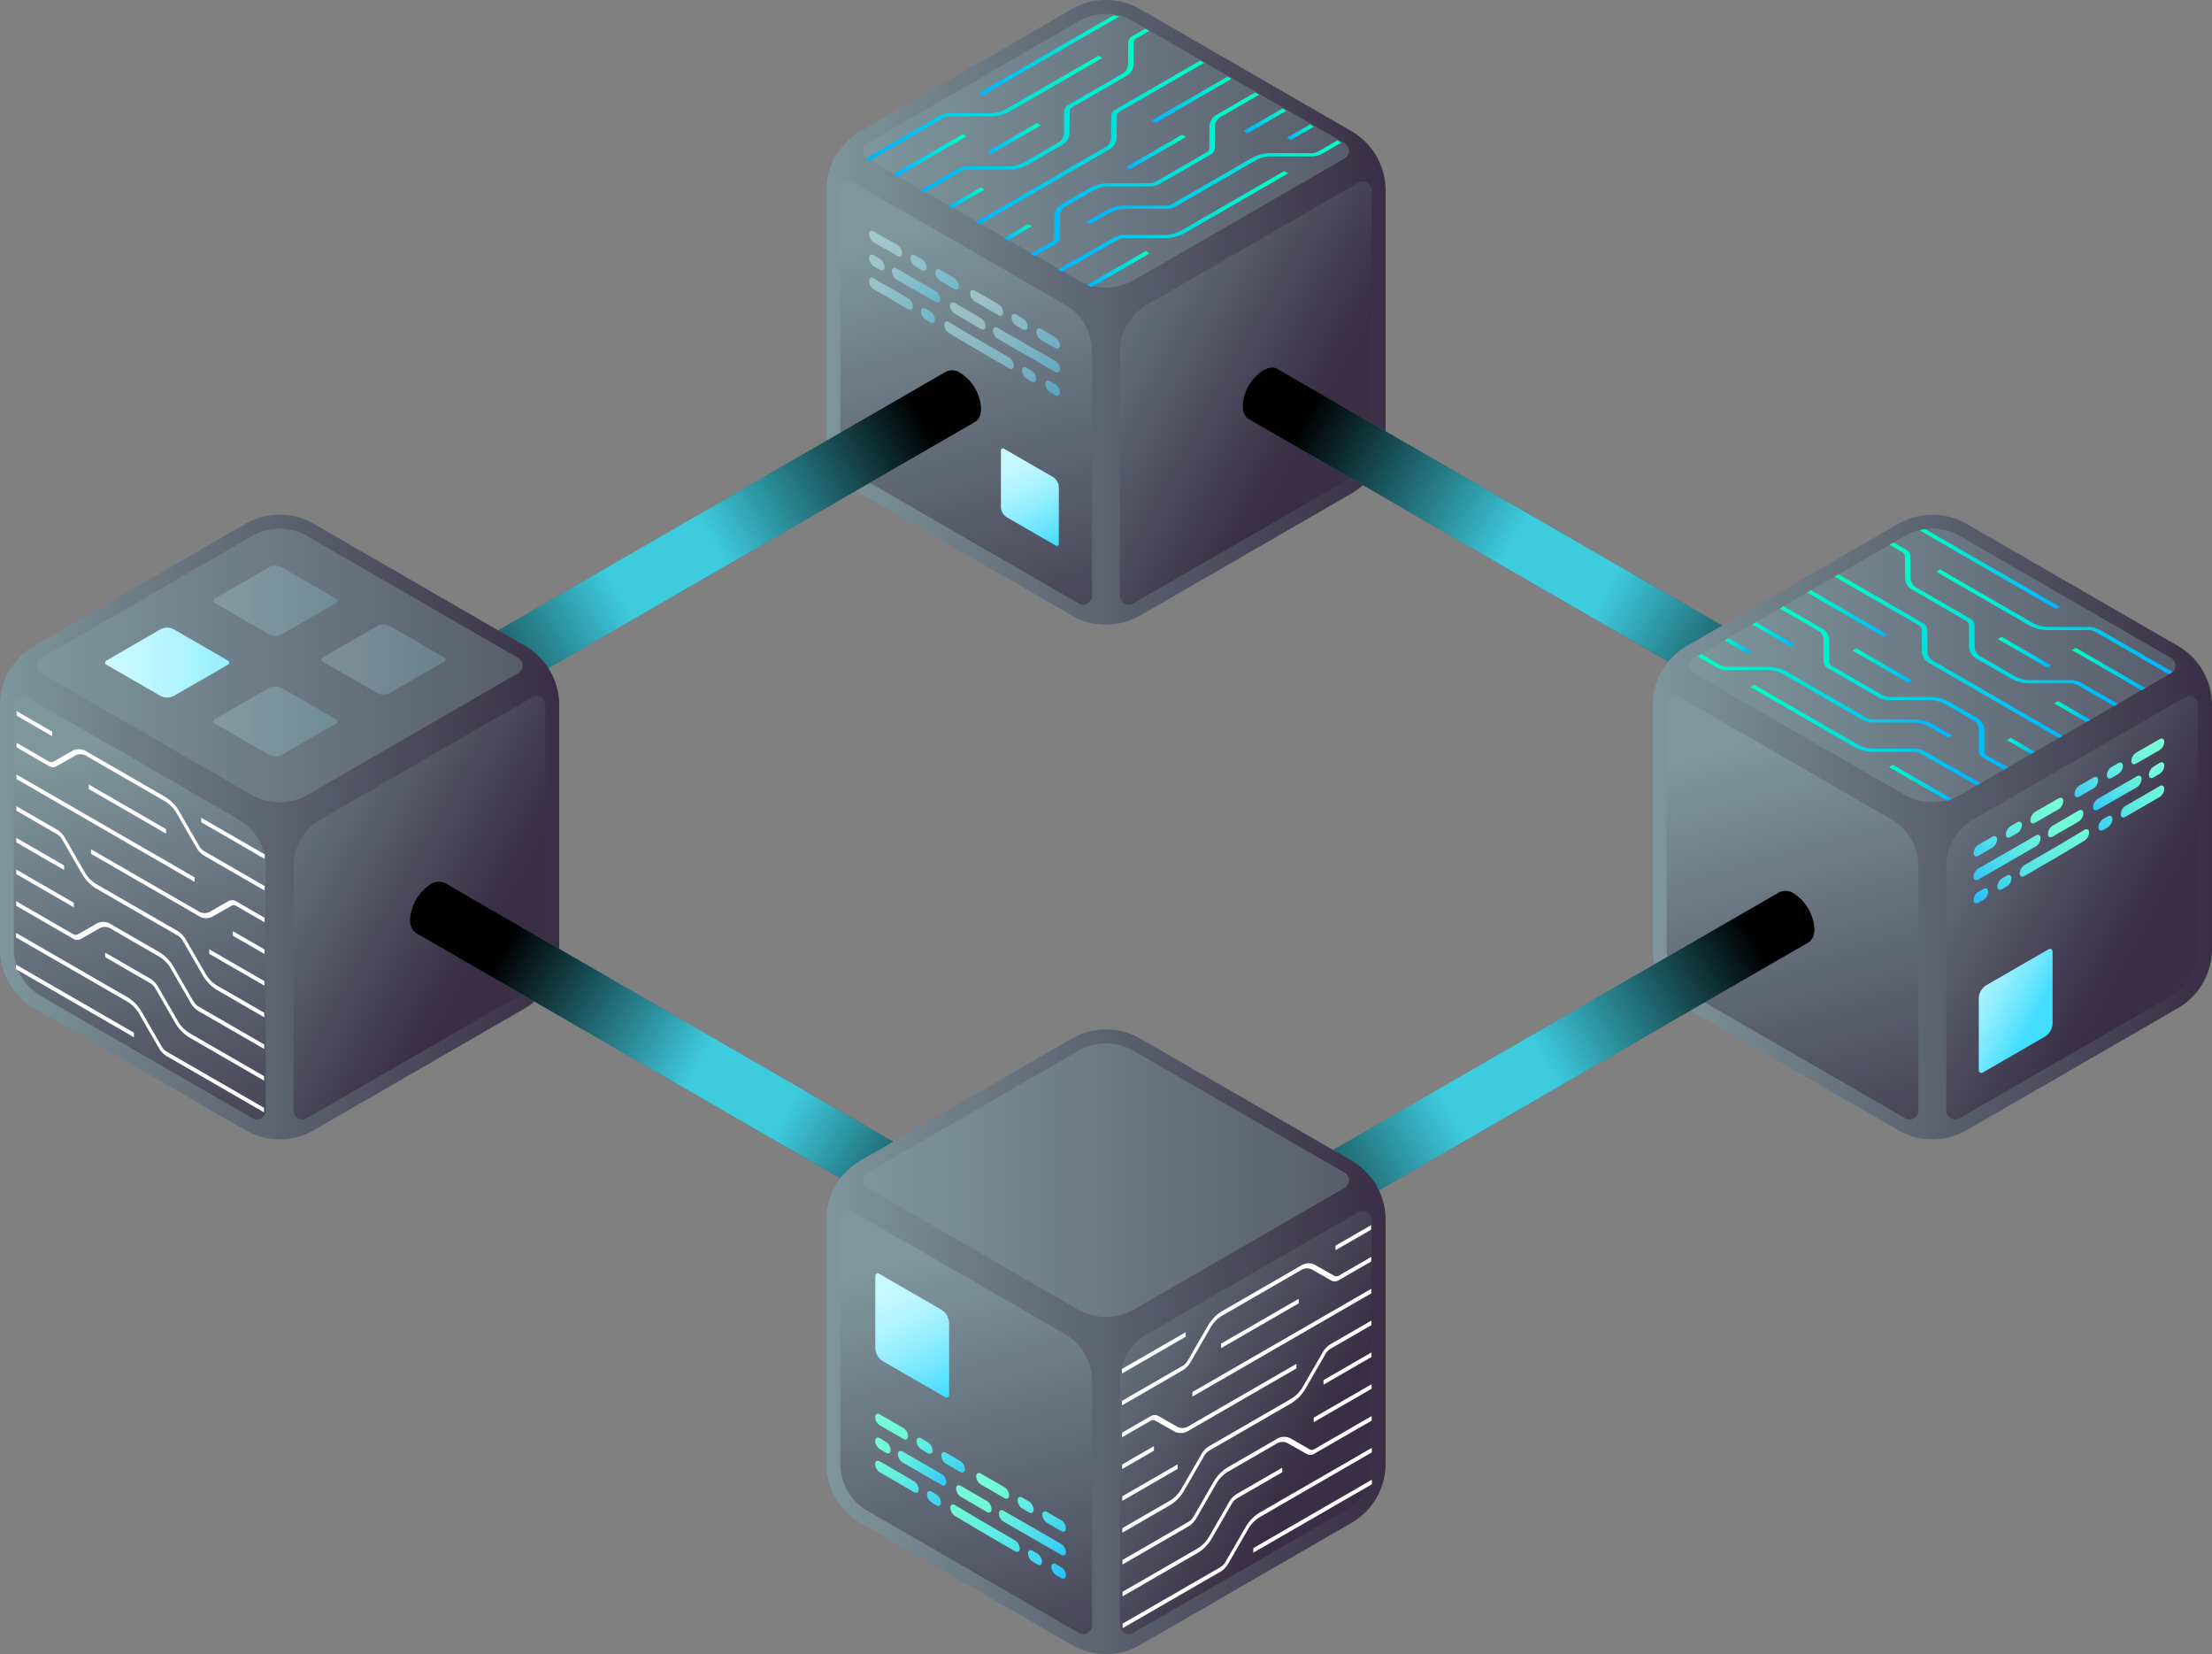 <svg xmlns="http://www.w3.org/2000/svg" xmlns:xlink="http://www.w3.org/1999/xlink" viewBox="0 0 627.086 468.828"><rect x="0" y="0" width="627.086" height="468.828" fill="#808080" stroke="none"/><defs><linearGradient id="linear-gradient" x1="234.278" x2="392.807" y1="88.525" y2="88.525" gradientUnits="userSpaceOnUse"><stop offset="0" stop-color="#7e969c"></stop><stop offset="1" stop-color="#392e45"></stop></linearGradient><linearGradient xlink:href="#linear-gradient" id="linear-gradient-2" x1="244.674" x2="494.279" y1="42.721" y2="42.721"></linearGradient><linearGradient xlink:href="#linear-gradient" id="linear-gradient-3" x1="260.847" x2="301.156" y1="65.119" y2="207.949"></linearGradient><linearGradient xlink:href="#linear-gradient" id="linear-gradient-4" x1="285.892" x2="370.888" y1="74.645" y2="121.085"></linearGradient><linearGradient xlink:href="#linear-gradient" id="linear-gradient-5" x1="47.512" x2="382.768" y1="175.995" y2="175.995"></linearGradient><linearGradient id="linear-gradient-6" x1="12226.875" x2="12243.309" y1="4593.435" y2="4593.435" gradientTransform="rotate(-120.001 4886.501 5933.556)" gradientUnits="userSpaceOnUse"><stop offset="0" stop-color="#fff"></stop><stop offset=".633" stop-color="#f9f9f9"></stop><stop offset="1" stop-color="#f2f2f2"></stop></linearGradient><linearGradient id="linear-gradient-7" x1="113.705" x2="262.165" y1="203.409" y2="119.642" gradientUnits="userSpaceOnUse"><stop offset="0"></stop><stop offset=".419" stop-color="#3ecbde"></stop><stop offset=".594" stop-color="#3ecbde"></stop><stop offset="1"></stop></linearGradient><linearGradient xlink:href="#linear-gradient" id="linear-gradient-8" x1="0" x2="158.53" y1="234.414" y2="234.414"></linearGradient><linearGradient xlink:href="#linear-gradient" id="linear-gradient-9" x1="10.396" x2="260" y1="188.611" y2="188.611"></linearGradient><linearGradient xlink:href="#linear-gradient" id="linear-gradient-10" x1="26.569" x2="66.878" y1="211.008" y2="353.838"></linearGradient><linearGradient xlink:href="#linear-gradient" id="linear-gradient-11" x1="51.614" x2="136.61" y1="220.533" y2="266.974"></linearGradient><linearGradient id="linear-gradient-12" x1="9398.368" x2="9733.623" y1="320.898" y2="320.898" gradientTransform="matrix(-1 0 0 1 9745.2 0)" gradientUnits="userSpaceOnUse"><stop offset="0" stop-color="#392e45"></stop><stop offset="1" stop-color="#7e969c"></stop></linearGradient><linearGradient xlink:href="#linear-gradient-12" id="linear-gradient-13" x1="7425.75" x2="7442.184" y1="12619.176" y2="12619.176" gradientTransform="scale(1 -1)rotate(60 15150.304 -24.08)"></linearGradient><linearGradient xlink:href="#linear-gradient-12" id="linear-gradient-14" x1="9162.333" x2="9497.588" y1="175.205" y2="175.205"></linearGradient><linearGradient xlink:href="#linear-gradient-12" id="linear-gradient-15" x1="7669.948" x2="7686.383" y1="12487.611" y2="12487.611" gradientTransform="scale(1 -1)rotate(60 15150.304 -24.08)"></linearGradient><linearGradient xlink:href="#linear-gradient-7" id="linear-gradient-16" x1="7678.567" x2="7825.907" y1="202.619" y2="119.483" gradientTransform="matrix(-1 0 0 1 8195.241 0)"></linearGradient><linearGradient xlink:href="#linear-gradient-7" id="linear-gradient-17" x1="7914.602" x2="8053.168" y1="348.311" y2="270.125" gradientTransform="matrix(-1 0 0 1 8195.241 0)"></linearGradient><linearGradient xlink:href="#linear-gradient" id="linear-gradient-18" x1="468.555" x2="627.086" y1="234.414" y2="234.414"></linearGradient><linearGradient xlink:href="#linear-gradient" id="linear-gradient-19" x1="478.952" x2="728.555" y1="188.611" y2="188.611"></linearGradient><linearGradient xlink:href="#linear-gradient" id="linear-gradient-20" x1="495.125" x2="535.433" y1="211.009" y2="353.838"></linearGradient><linearGradient xlink:href="#linear-gradient" id="linear-gradient-21" x1="520.169" x2="605.166" y1="220.533" y2="266.974"></linearGradient><linearGradient xlink:href="#linear-gradient" id="linear-gradient-22" x1="283.762" x2="619.018" y1="323.525" y2="323.525"></linearGradient><linearGradient xlink:href="#linear-gradient-6" id="linear-gradient-23" x1="11980.977" x2="11997.411" y1="4724.267" y2="4724.267"></linearGradient><linearGradient xlink:href="#linear-gradient-7" id="linear-gradient-24" x1="349.955" x2="498.027" y1="350.94" y2="267.39"></linearGradient><linearGradient xlink:href="#linear-gradient" id="linear-gradient-25" x1="234.278" x2="392.807" y1="380.303" y2="380.303"></linearGradient><linearGradient xlink:href="#linear-gradient" id="linear-gradient-26" x1="244.674" x2="494.279" y1="334.5" y2="334.5"></linearGradient><linearGradient xlink:href="#linear-gradient" id="linear-gradient-27" x1="260.847" x2="301.156" y1="356.898" y2="499.728"></linearGradient><linearGradient xlink:href="#linear-gradient" id="linear-gradient-28" x1="285.892" x2="370.888" y1="366.423" y2="412.864"></linearGradient><linearGradient id="linear-gradient-29" x1="250.559" x2="267.646" y1="363.065" y2="395.925" gradientUnits="userSpaceOnUse"><stop offset="0" stop-color="#c9f9ff"></stop><stop offset=".138" stop-color="#c3f8ff"></stop><stop offset=".33" stop-color="#b0f4ff"></stop><stop offset=".555" stop-color="#93eeff"></stop><stop offset=".802" stop-color="#69e5ff"></stop><stop offset="1" stop-color="#43ddff"></stop></linearGradient><linearGradient xlink:href="#linear-gradient-29" id="linear-gradient-30" x1="285.644" x2="299.058" y1="128.76" y2="154.556"></linearGradient><linearGradient xlink:href="#linear-gradient-29" id="linear-gradient-31" x1="551.704" x2="576.62" y1="275.751" y2="289.365"></linearGradient><linearGradient xlink:href="#linear-gradient-29" id="linear-gradient-32" x1="29.791" x2="93.559" y1="187.803" y2="187.803"></linearGradient><linearGradient xlink:href="#linear-gradient-29" id="linear-gradient-33" x1="60.459" x2="124.228" y1="170.279" y2="170.279"></linearGradient><linearGradient xlink:href="#linear-gradient-29" id="linear-gradient-34" x1="60.459" x2="124.228" y1="204.453" y2="204.453"></linearGradient><linearGradient xlink:href="#linear-gradient-29" id="linear-gradient-35" x1="91.128" x2="154.897" y1="186.928" y2="186.928"></linearGradient><linearGradient xlink:href="#linear-gradient-29" id="linear-gradient-36" x1="245.426" x2="271.598" y1="65.914" y2="92.847"></linearGradient><linearGradient xlink:href="#linear-gradient-29" id="linear-gradient-37" x1="246.745" x2="272.913" y1="64.632" y2="91.561"></linearGradient><linearGradient xlink:href="#linear-gradient-29" id="linear-gradient-38" x1="242.823" x2="268.984" y1="69.964" y2="96.886"></linearGradient><linearGradient xlink:href="#linear-gradient-29" id="linear-gradient-39" x1="243.568" x2="269.731" y1="69.241" y2="96.165"></linearGradient><linearGradient xlink:href="#linear-gradient-29" id="linear-gradient-40" x1="241.947" x2="268.114" y1="72.333" y2="99.261"></linearGradient><linearGradient xlink:href="#linear-gradient-29" id="linear-gradient-41" x1="248.223" x2="267.391" y1="69.047" y2="88.772"></linearGradient><linearGradient xlink:href="#linear-gradient-29" id="linear-gradient-42" x1="244.277" x2="270.441" y1="70.073" y2="96.998"></linearGradient><linearGradient xlink:href="#linear-gradient-29" id="linear-gradient-43" x1="248.844" x2="275.008" y1="62.595" y2="89.521"></linearGradient><linearGradient xlink:href="#linear-gradient-29" id="linear-gradient-44" x1="250.654" x2="276.827" y1="60.826" y2="87.76"></linearGradient><linearGradient xlink:href="#linear-gradient-29" id="linear-gradient-45" x1="274.064" x2="300.229" y1="82.684" y2="109.609"></linearGradient><linearGradient xlink:href="#linear-gradient-29" id="linear-gradient-46" x1="275.383" x2="301.553" y1="81.401" y2="108.331"></linearGradient><linearGradient xlink:href="#linear-gradient-29" id="linear-gradient-47" x1="271.46" x2="297.625" y1="86.732" y2="113.657"></linearGradient><linearGradient xlink:href="#linear-gradient-29" id="linear-gradient-48" x1="263.718" x2="319.252" y1="78.579" y2="135.729"></linearGradient><linearGradient xlink:href="#linear-gradient-29" id="linear-gradient-49" x1="260.861" x2="301.944" y1="80.669" y2="122.947"></linearGradient><linearGradient xlink:href="#linear-gradient-29" id="linear-gradient-50" x1="275.292" x2="301.46" y1="83.009" y2="109.938"></linearGradient><linearGradient xlink:href="#linear-gradient-29" id="linear-gradient-51" x1="274.446" x2="300.61" y1="85.359" y2="112.283"></linearGradient><linearGradient xlink:href="#linear-gradient-29" id="linear-gradient-52" x1="272.911" x2="299.08" y1="86.838" y2="113.768"></linearGradient><linearGradient xlink:href="#linear-gradient-29" id="linear-gradient-53" x1="277.481" x2="303.647" y1="79.363" y2="106.29"></linearGradient><linearGradient xlink:href="#linear-gradient-29" id="linear-gradient-54" x1="279.29" x2="305.465" y1="77.594" y2="104.53"></linearGradient><linearGradient id="linear-gradient-55" x1="8023.176" x2="8049.344" y1="209.813" y2="236.741" gradientTransform="matrix(-1 0 0 1 8637.712 0)" gradientUnits="userSpaceOnUse"><stop offset="0" stop-color="#12c2e9"></stop><stop offset="1" stop-color="#7d1edc"></stop></linearGradient><linearGradient id="linear-gradient-56" x1="8024.495" x2="8050.663" y1="208.531" y2="235.46" gradientTransform="matrix(-1 0 0 1 8637.712 0)" gradientUnits="userSpaceOnUse"><stop offset="0" stop-color="#78ffd6"></stop><stop offset=".187" stop-color="#72fad9"></stop><stop offset=".448" stop-color="#5fece2"></stop><stop offset=".751" stop-color="#42d4f0"></stop><stop offset="1" stop-color="#24bdff"></stop></linearGradient><linearGradient xlink:href="#linear-gradient-55" id="linear-gradient-57" x1="8020.573" x2="8046.733" y1="213.863" y2="240.784"></linearGradient><linearGradient xlink:href="#linear-gradient-56" id="linear-gradient-58" x1="8021.318" x2="8047.481" y1="213.139" y2="240.064"></linearGradient><linearGradient xlink:href="#linear-gradient-56" id="linear-gradient-59" x1="8019.697" x2="8045.863" y1="216.232" y2="243.159"></linearGradient><linearGradient xlink:href="#linear-gradient-56" id="linear-gradient-60" x1="8025.973" x2="8045.141" y1="212.945" y2="232.671"></linearGradient><linearGradient xlink:href="#linear-gradient-56" id="linear-gradient-61" x1="8022.024" x2="8048.192" y1="213.969" y2="240.898"></linearGradient><linearGradient xlink:href="#linear-gradient-56" id="linear-gradient-62" x1="8026.592" x2="8052.76" y1="206.492" y2="233.421"></linearGradient><linearGradient xlink:href="#linear-gradient-56" id="linear-gradient-63" x1="8028.404" x2="8054.576" y1="204.726" y2="231.658"></linearGradient><linearGradient xlink:href="#linear-gradient-55" id="linear-gradient-64" x1="8051.814" x2="8077.981" y1="226.582" y2="253.511"></linearGradient><linearGradient xlink:href="#linear-gradient-56" id="linear-gradient-65" x1="8053.133" x2="8079.303" y1="225.299" y2="252.231"></linearGradient><linearGradient xlink:href="#linear-gradient-55" id="linear-gradient-66" x1="8049.208" x2="8075.382" y1="230.628" y2="257.564"></linearGradient><linearGradient xlink:href="#linear-gradient-56" id="linear-gradient-67" x1="8041.468" x2="8097.001" y1="222.478" y2="279.626"></linearGradient><linearGradient xlink:href="#linear-gradient-56" id="linear-gradient-68" x1="8038.611" x2="8079.693" y1="224.567" y2="266.845"></linearGradient><linearGradient xlink:href="#linear-gradient-56" id="linear-gradient-69" x1="8053.041" x2="8079.209" y1="226.908" y2="253.836"></linearGradient><linearGradient xlink:href="#linear-gradient-56" id="linear-gradient-70" x1="8052.194" x2="8078.359" y1="229.256" y2="256.182"></linearGradient><linearGradient xlink:href="#linear-gradient-56" id="linear-gradient-71" x1="8050.662" x2="8076.829" y1="230.738" y2="257.667"></linearGradient><linearGradient xlink:href="#linear-gradient-56" id="linear-gradient-72" x1="8055.23" x2="8081.4" y1="223.259" y2="250.191"></linearGradient><linearGradient xlink:href="#linear-gradient-56" id="linear-gradient-73" x1="8057.039" x2="8083.214" y1="221.492" y2="248.428"></linearGradient><linearGradient xlink:href="#linear-gradient-55" id="linear-gradient-74" x1="787.014" x2="813.189" y1="401.21" y2="428.146" gradientTransform="translate(-539.885)"></linearGradient><linearGradient xlink:href="#linear-gradient-56" id="linear-gradient-75" x1="788.333" x2="814.502" y1="399.928" y2="426.857" gradientTransform="translate(-539.885)"></linearGradient><linearGradient xlink:href="#linear-gradient-55" id="linear-gradient-76" x1="784.41" x2="810.578" y1="405.259" y2="432.188" gradientTransform="translate(-539.885)"></linearGradient><linearGradient xlink:href="#linear-gradient-56" id="linear-gradient-77" x1="785.156" x2="811.32" y1="404.536" y2="431.461" gradientTransform="translate(-539.885)"></linearGradient><linearGradient xlink:href="#linear-gradient-56" id="linear-gradient-78" x1="783.536" x2="809.702" y1="407.629" y2="434.556" gradientTransform="translate(-539.885)"></linearGradient><linearGradient xlink:href="#linear-gradient-56" id="linear-gradient-79" x1="789.811" x2="808.979" y1="404.342" y2="424.068" gradientTransform="translate(-539.885)"></linearGradient><linearGradient xlink:href="#linear-gradient-56" id="linear-gradient-80" x1="785.865" x2="812.03" y1="405.369" y2="432.294" gradientTransform="translate(-539.885)"></linearGradient><linearGradient xlink:href="#linear-gradient-56" id="linear-gradient-81" x1="790.432" x2="816.597" y1="397.89" y2="424.817" gradientTransform="translate(-539.885)"></linearGradient><linearGradient xlink:href="#linear-gradient-56" id="linear-gradient-82" x1="792.243" x2="818.414" y1="396.123" y2="423.056" gradientTransform="translate(-539.885)"></linearGradient><linearGradient xlink:href="#linear-gradient-55" id="linear-gradient-83" x1="815.653" x2="841.82" y1="417.979" y2="444.908" gradientTransform="translate(-539.885)"></linearGradient><linearGradient xlink:href="#linear-gradient-56" id="linear-gradient-84" x1="816.971" x2="843.141" y1="416.696" y2="443.627" gradientTransform="translate(-539.885)"></linearGradient><linearGradient xlink:href="#linear-gradient-55" id="linear-gradient-85" x1="813.048" x2="839.216" y1="422.027" y2="448.956" gradientTransform="translate(-539.885)"></linearGradient><linearGradient xlink:href="#linear-gradient-56" id="linear-gradient-86" x1="805.306" x2="860.84" y1="413.875" y2="471.025" gradientTransform="translate(-539.885)"></linearGradient><linearGradient xlink:href="#linear-gradient-56" id="linear-gradient-87" x1="802.449" x2="843.531" y1="415.965" y2="458.242" gradientTransform="translate(-539.885)"></linearGradient><linearGradient xlink:href="#linear-gradient-56" id="linear-gradient-88" x1="816.88" x2="843.048" y1="418.305" y2="445.234" gradientTransform="translate(-539.885)"></linearGradient><linearGradient xlink:href="#linear-gradient-56" id="linear-gradient-89" x1="816.034" x2="842.198" y1="420.654" y2="447.579" gradientTransform="translate(-539.885)"></linearGradient><linearGradient xlink:href="#linear-gradient-56" id="linear-gradient-90" x1="814.5" x2="840.668" y1="422.135" y2="449.064" gradientTransform="translate(-539.885)"></linearGradient><linearGradient xlink:href="#linear-gradient-56" id="linear-gradient-91" x1="819.07" x2="845.236" y1="414.659" y2="441.586" gradientTransform="translate(-539.885)"></linearGradient><linearGradient xlink:href="#linear-gradient-56" id="linear-gradient-92" x1="820.879" x2="847.053" y1="412.891" y2="439.826" gradientTransform="translate(-539.885)"></linearGradient><linearGradient id="linear-gradient-93" x1="544.108" x2="583.965" y1="161.285" y2="161.285" gradientUnits="userSpaceOnUse"><stop offset="0" stop-color="#00ffc4"></stop><stop offset="1" stop-color="#00b3ff"></stop></linearGradient><linearGradient xlink:href="#linear-gradient-93" id="linear-gradient-94" x1="512.293" x2="534.954" y1="173.852" y2="173.852"></linearGradient><linearGradient xlink:href="#linear-gradient-93" id="linear-gradient-95" x1="488.952" x2="496.571" y1="183.075" y2="183.075"></linearGradient><linearGradient xlink:href="#linear-gradient-93" id="linear-gradient-96" x1="566.366" x2="581.534" y1="184.878" y2="184.878"></linearGradient><linearGradient xlink:href="#linear-gradient-93" id="linear-gradient-97" x1="548.901" x2="615.936" y1="176.258" y2="176.258"></linearGradient><linearGradient xlink:href="#linear-gradient-93" id="linear-gradient-98" x1="525.196" x2="542.137" y1="188.665" y2="188.665"></linearGradient><linearGradient xlink:href="#linear-gradient-93" id="linear-gradient-99" x1="587.354" x2="608.215" y1="189.633" y2="189.633"></linearGradient><linearGradient xlink:href="#linear-gradient-93" id="linear-gradient-100" x1="535.633" x2="600.438" y1="176.949" y2="176.949"></linearGradient><linearGradient xlink:href="#linear-gradient-93" id="linear-gradient-101" x1="582.332" x2="592.606" y1="201.689" y2="201.689"></linearGradient><linearGradient xlink:href="#linear-gradient-93" id="linear-gradient-102" x1="520.075" x2="584.774" y1="185.989" y2="185.989"></linearGradient><linearGradient xlink:href="#linear-gradient-93" id="linear-gradient-103" x1="481.166" x2="553.401" y1="197.233" y2="197.233"></linearGradient><linearGradient xlink:href="#linear-gradient-93" id="linear-gradient-104" x1="504.51" x2="569.276" y1="195.001" y2="195.001"></linearGradient><linearGradient xlink:href="#linear-gradient-93" id="linear-gradient-105" x1="496.239" x2="561.496" y1="208.352" y2="208.352"></linearGradient><linearGradient xlink:href="#linear-gradient-93" id="linear-gradient-106" x1="535.502" x2="553.383" y1="221.85" y2="221.85"></linearGradient><linearGradient xlink:href="#linear-gradient-93" id="linear-gradient-107" x1="496.731" x2="508.83" y1="179.845" y2="179.845"></linearGradient><linearGradient xlink:href="#linear-gradient-93" id="linear-gradient-108" x1="568.911" x2="576.887" y1="211.429" y2="211.429"></linearGradient><linearGradient xlink:href="#linear-gradient-93" id="linear-gradient-109" x1="7823.586" x2="7863.444" y1="15.682" y2="15.682" gradientTransform="matrix(-1 0 0 1 8140.895 0)"></linearGradient><linearGradient xlink:href="#linear-gradient-93" id="linear-gradient-110" x1="7791.772" x2="7814.432" y1="28.249" y2="28.249" gradientTransform="matrix(-1 0 0 1 8140.895 0)"></linearGradient><linearGradient xlink:href="#linear-gradient-93" id="linear-gradient-111" x1="7768.43" x2="7776.049" y1="37.472" y2="37.472" gradientTransform="matrix(-1 0 0 1 8140.895 0)"></linearGradient><linearGradient xlink:href="#linear-gradient-93" id="linear-gradient-112" x1="7845.844" x2="7861.012" y1="39.275" y2="39.275" gradientTransform="matrix(-1 0 0 1 8140.895 0)"></linearGradient><linearGradient xlink:href="#linear-gradient-93" id="linear-gradient-113" x1="7828.38" x2="7895.416" y1="30.655" y2="30.655" gradientTransform="matrix(-1 0 0 1 8140.895 0)"></linearGradient><linearGradient xlink:href="#linear-gradient-93" id="linear-gradient-114" x1="7804.674" x2="7821.616" y1="43.062" y2="43.062" gradientTransform="matrix(-1 0 0 1 8140.895 0)"></linearGradient><linearGradient xlink:href="#linear-gradient-93" id="linear-gradient-115" x1="7866.833" x2="7887.694" y1="44.03" y2="44.03" gradientTransform="matrix(-1 0 0 1 8140.895 0)"></linearGradient><linearGradient xlink:href="#linear-gradient-93" id="linear-gradient-116" x1="7815.112" x2="7879.916" y1="31.345" y2="31.345" gradientTransform="matrix(-1 0 0 1 8140.895 0)"></linearGradient><linearGradient xlink:href="#linear-gradient-93" id="linear-gradient-117" x1="7861.812" x2="7872.084" y1="56.086" y2="56.086" gradientTransform="matrix(-1 0 0 1 8140.895 0)"></linearGradient><linearGradient xlink:href="#linear-gradient-93" id="linear-gradient-118" x1="7799.553" x2="7864.253" y1="40.386" y2="40.386" gradientTransform="matrix(-1 0 0 1 8140.895 0)"></linearGradient><linearGradient xlink:href="#linear-gradient-93" id="linear-gradient-119" x1="7760.647" x2="7832.88" y1="51.631" y2="51.631" gradientTransform="matrix(-1 0 0 1 8140.895 0)"></linearGradient><linearGradient xlink:href="#linear-gradient-93" id="linear-gradient-120" x1="7783.989" x2="7848.755" y1="49.398" y2="49.398" gradientTransform="matrix(-1 0 0 1 8140.895 0)"></linearGradient><linearGradient xlink:href="#linear-gradient-93" id="linear-gradient-121" x1="7775.717" x2="7840.976" y1="62.749" y2="62.749" gradientTransform="matrix(-1 0 0 1 8140.895 0)"></linearGradient><linearGradient xlink:href="#linear-gradient-93" id="linear-gradient-122" x1="7814.981" x2="7832.861" y1="76.246" y2="76.246" gradientTransform="matrix(-1 0 0 1 8140.895 0)"></linearGradient><linearGradient xlink:href="#linear-gradient-93" id="linear-gradient-123" x1="7776.209" x2="7788.309" y1="34.242" y2="34.242" gradientTransform="matrix(-1 0 0 1 8140.895 0)"></linearGradient><linearGradient xlink:href="#linear-gradient-93" id="linear-gradient-124" x1="7848.391" x2="7856.366" y1="65.826" y2="65.826" gradientTransform="matrix(-1 0 0 1 8140.895 0)"></linearGradient></defs><g style="isolation:isolate"><g id="Layer_1"><path d="M234.278 53.939a19.402 19.402 0 0 1 9.68-16.765l59.904-34.587a19.408 19.408 0 0 1 19.361 0l59.906 34.587a19.402 19.402 0 0 1 9.678 16.765v69.172a19.405 19.405 0 0 1-9.678 16.766l-59.906 34.587a19.408 19.408 0 0 1-19.36 0l-59.906-34.587a19.405 19.405 0 0 1-9.68-16.766Z" style="fill:url(#linear-gradient)"></path><path d="m245.93 40.587 59.904-34.586a15.471 15.471 0 0 1 15.418 0l59.905 34.586a2.51 2.51 0 0 1 0 4.349l-59.905 34.586a16.018 16.018 0 0 1-15.418 0l-59.905-34.586a2.51 2.51 0 0 1 0-4.349Z" style="fill:url(#linear-gradient-2)"></path><path d="M309.6 168.875a2.534 2.534 0 0 1-2.52 2.52 2.434 2.434 0 0 1-1.246-.346l-59.905-34.585a15.463 15.463 0 0 1-7.708-13.353V53.939a2.534 2.534 0 0 1 2.519-2.52 2.443 2.443 0 0 1 1.246.345l59.905 34.587a15.463 15.463 0 0 1 7.709 13.351Z" style="fill:url(#linear-gradient-3)"></path><path d="M388.866 123.111a15.465 15.465 0 0 1-7.71 13.353l-59.904 34.585a2.434 2.434 0 0 1-1.246.347 2.534 2.534 0 0 1-2.52-2.521V99.702a15.462 15.462 0 0 1 7.71-13.351L385.1 51.764a2.44 2.44 0 0 1 1.246-.345 2.535 2.535 0 0 1 2.52 2.52Z" style="fill:url(#linear-gradient-4)"></path><path d="m47.512 232.769 220.7-127.421a4.089 4.089 0 0 1 4.09.4 12.806 12.806 0 0 1 5.812 10.06c-.002 1.867-.66 3.184-1.723 3.795l-220.7 127.422c-.836-1.448-6.959-12.141-8.18-14.256Z" style="fill:url(#linear-gradient-5)"></path><path d="M45.79 236.562c0-3.717 2.604-5.236 5.813-3.394a12.806 12.806 0 0 1 5.811 10.06c0 3.716-2.603 5.239-5.812 3.398a12.81 12.81 0 0 1-5.811-10.064Z" style="fill:url(#linear-gradient-6)"></path><path d="m47.512 232.769 220.7-127.421a4.087 4.087 0 0 1 4.09.401 12.803 12.803 0 0 1 5.812 10.06c-.002 1.866-.66 3.183-1.723 3.795l-220.7 127.42c-.836-1.447-6.959-12.14-8.18-14.255Z" style="fill:url(#linear-gradient-7);mix-blend-mode:screen"></path><path d="M0 199.83a19.404 19.404 0 0 1 9.68-16.768l59.904-34.586a19.41 19.41 0 0 1 19.362 0l59.904 34.586a19.405 19.405 0 0 1 9.68 16.767V269a19.405 19.405 0 0 1-9.68 16.767l-59.904 34.586a19.408 19.408 0 0 1-19.362 0L9.68 285.767A19.405 19.405 0 0 1 0 269Z" style="fill:url(#linear-gradient-8)"></path><path d="m11.65 186.476 59.906-34.586a15.471 15.471 0 0 1 15.418 0l59.905 34.586a2.511 2.511 0 0 1 0 4.35L86.974 225.41a16.015 16.015 0 0 1-15.418 0L11.65 190.825a2.511 2.511 0 0 1 0-4.349Z" style="fill:url(#linear-gradient-9)"></path><path d="M75.322 314.764a2.534 2.534 0 0 1-2.52 2.52 2.436 2.436 0 0 1-1.246-.345L11.65 282.352A15.459 15.459 0 0 1 3.943 269v-69.17a2.534 2.534 0 0 1 2.518-2.522 2.443 2.443 0 0 1 1.247.346l59.905 34.585a15.464 15.464 0 0 1 7.709 13.353Z" style="fill:url(#linear-gradient-10)"></path><path d="M154.587 269a15.46 15.46 0 0 1-7.708 13.352l-59.905 34.587a2.433 2.433 0 0 1-1.245.345 2.534 2.534 0 0 1-2.521-2.52v-69.172a15.464 15.464 0 0 1 7.71-13.353l59.904-34.585a2.44 2.44 0 0 1 1.246-.346 2.534 2.534 0 0 1 2.519 2.521Z" style="fill:url(#linear-gradient-11)"></path><path d="m346.832 377.672-220.7-127.42a4.09 4.09 0 0 0-4.09.4 12.805 12.805 0 0 0-5.811 10.06c0 1.866.66 3.184 1.723 3.795l220.699 127.42c.836-1.446 6.959-12.14 8.18-14.255Z" style="fill:url(#linear-gradient-12)"></path><path d="M348.553 381.465c0-3.717-2.601-5.235-5.81-3.394a12.805 12.805 0 0 0-5.813 10.06c0 3.717 2.604 5.24 5.813 3.398a12.807 12.807 0 0 0 5.81-10.064Z" style="fill:url(#linear-gradient-13)"></path><path d="m582.868 231.98-220.7-127.422a4.09 4.09 0 0 0-4.09.4 12.804 12.804 0 0 0-5.812 10.061c.002 1.867.66 3.184 1.723 3.795l220.699 127.42c.836-1.446 6.959-12.14 8.18-14.254Z" style="fill:url(#linear-gradient-14)"></path><path d="M584.588 235.773c0-3.718-2.601-5.237-5.81-3.395a12.807 12.807 0 0 0-5.813 10.06c0 3.717 2.604 5.24 5.813 3.399a12.808 12.808 0 0 0 5.81-10.064Z" style="fill:url(#linear-gradient-15)"></path><path d="m582.868 231.98-220.7-127.422c-1.05-.6-2.494-.514-4.09.402a12.799 12.799 0 0 0-5.812 10.06c.002 1.866.66 3.183 1.723 3.795l220.699 127.42c.836-1.447 6.959-12.14 8.18-14.255Z" style="fill:url(#linear-gradient-16);mix-blend-mode:screen"></path><path d="m346.832 377.671-220.7-127.42a4.087 4.087 0 0 0-4.09.4 12.801 12.801 0 0 0-5.811 10.06c0 1.866.66 3.184 1.723 3.796l220.699 127.419c.836-1.446 6.959-12.139 8.18-14.255Z" style="fill:url(#linear-gradient-17);mix-blend-mode:screen"></path><path d="M468.555 199.83a19.408 19.408 0 0 1 9.68-16.768l59.906-34.586a19.41 19.41 0 0 1 19.361 0l59.905 34.586a19.408 19.408 0 0 1 9.68 16.767V269a19.408 19.408 0 0 1-9.68 16.767l-59.905 34.586a19.407 19.407 0 0 1-19.36 0l-59.907-34.586a19.408 19.408 0 0 1-9.68-16.767Z" style="fill:url(#linear-gradient-18)"></path><path d="m480.207 186.476 59.905-34.586a15.47 15.47 0 0 1 15.418 0l59.904 34.586a2.51 2.51 0 0 1 0 4.35L555.53 225.41a16.014 16.014 0 0 1-15.418 0l-59.905-34.586a2.51 2.51 0 0 1 0-4.349Z" style="fill:url(#linear-gradient-19)"></path><path d="M543.877 314.764a2.533 2.533 0 0 1-2.52 2.52 2.433 2.433 0 0 1-1.245-.345l-59.905-34.587A15.461 15.461 0 0 1 472.498 269v-69.17a2.535 2.535 0 0 1 2.52-2.522 2.442 2.442 0 0 1 1.246.346l59.904 34.585a15.463 15.463 0 0 1 7.71 13.353Z" style="fill:url(#linear-gradient-20)"></path><path d="M623.143 269a15.457 15.457 0 0 1-7.709 13.352l-59.904 34.587a2.43 2.43 0 0 1-1.244.345 2.535 2.535 0 0 1-2.522-2.52v-69.172a15.463 15.463 0 0 1 7.71-13.353l59.903-34.585a2.447 2.447 0 0 1 1.247-.346 2.535 2.535 0 0 1 2.519 2.521Z" style="fill:url(#linear-gradient-21)"></path><path d="m283.762 380.3 220.7-127.422a4.089 4.089 0 0 1 4.09.402 12.804 12.804 0 0 1 5.812 10.06c-.002 1.866-.66 3.183-1.723 3.795l-220.7 127.42c-.837-1.446-6.959-12.139-8.18-14.255Z" style="fill:url(#linear-gradient-22)"></path><path d="M282.04 384.093c0-3.718 2.603-5.234 5.813-3.395a12.81 12.81 0 0 1 5.811 10.06c0 3.718-2.603 5.241-5.811 3.4a12.81 12.81 0 0 1-5.813-10.065Z" style="fill:url(#linear-gradient-23)"></path><path d="m283.762 380.3 220.7-127.422a4.089 4.089 0 0 1 4.09.402 12.804 12.804 0 0 1 5.812 10.06c-.002 1.866-.66 3.183-1.723 3.795l-220.7 127.42c-.837-1.446-6.959-12.139-8.18-14.255Z" style="fill:url(#linear-gradient-24);mix-blend-mode:screen"></path><path d="M234.278 345.718a19.406 19.406 0 0 1 9.68-16.767l59.904-34.586a19.406 19.406 0 0 1 19.361 0l59.906 34.586a19.406 19.406 0 0 1 9.678 16.767v69.172a19.405 19.405 0 0 1-9.678 16.765l-59.906 34.586a19.406 19.406 0 0 1-19.36 0l-59.906-34.586a19.404 19.404 0 0 1-9.68-16.765Z" style="fill:url(#linear-gradient-25)"></path><path d="m245.93 332.365 59.904-34.586a15.478 15.478 0 0 1 15.418 0l59.905 34.586a2.51 2.51 0 0 1 0 4.349l-59.905 34.587a16.021 16.021 0 0 1-15.418 0l-59.905-34.587a2.51 2.51 0 0 1 0-4.349Z" style="fill:url(#linear-gradient-26)"></path><path d="M309.6 460.653a2.534 2.534 0 0 1-2.52 2.52 2.434 2.434 0 0 1-1.246-.346l-59.905-34.586a15.46 15.46 0 0 1-7.708-13.351v-69.172a2.534 2.534 0 0 1 2.519-2.52 2.44 2.44 0 0 1 1.246.345l59.905 34.586a15.463 15.463 0 0 1 7.709 13.352Z" style="fill:url(#linear-gradient-27)"></path><path d="M388.866 414.89a15.461 15.461 0 0 1-7.71 13.351l-59.904 34.586a2.434 2.434 0 0 1-1.246.347 2.533 2.533 0 0 1-2.52-2.52V391.48a15.463 15.463 0 0 1 7.71-13.352l59.904-34.586a2.437 2.437 0 0 1 1.246-.346 2.535 2.535 0 0 1 2.52 2.52Z" style="fill:url(#linear-gradient-28)"></path><path d="M248.142 381.967a4.53 4.53 0 0 0 2.259 3.912l17.56 10.14a.728.728 0 0 0 .365.101.743.743 0 0 0 .74-.74v-20.276a4.533 4.533 0 0 0-2.26-3.913l-17.561-10.141a.728.728 0 0 0-.366-.1.742.742 0 0 0-.737.739Z" style="fill:url(#linear-gradient-29);mix-blend-mode:overlay"></path><path d="M283.746 143.598a3.558 3.558 0 0 0 1.774 3.073l13.787 7.96a.576.576 0 0 0 .866-.502v-15.918a3.557 3.557 0 0 0-1.774-3.072l-13.787-7.962a.562.562 0 0 0-.287-.078.583.583 0 0 0-.579.58Z" style="fill:url(#linear-gradient-30);mix-blend-mode:overlay"></path><path d="M581.89 289.96a4.529 4.529 0 0 1-2.26 3.912l-17.561 10.14a.734.734 0 0 1-1.104-.639v-20.276a4.534 4.534 0 0 1 2.26-3.914l17.56-10.14a.72.72 0 0 1 .366-.1.743.743 0 0 1 .738.739Z" style="fill:url(#linear-gradient-31);mix-blend-mode:overlay"></path><path d="m30.111 187.258 15.304-8.836a3.955 3.955 0 0 1 3.94 0l15.304 8.836a.64.64 0 0 1 0 1.11l-15.304 8.836a4.089 4.089 0 0 1-3.94 0l-15.304-8.836a.64.64 0 0 1 0-1.11Z" style="fill:url(#linear-gradient-32);mix-blend-mode:overlay"></path><path d="m60.78 169.734 15.304-8.837a3.957 3.957 0 0 1 3.94 0l15.304 8.837a.64.64 0 0 1 0 1.11l-15.305 8.836a4.09 4.09 0 0 1-3.939 0l-15.304-8.837a.64.64 0 0 1 0-1.11Z" style="fill:url(#linear-gradient-33);opacity:.2;mix-blend-mode:overlay"></path><path d="m60.78 203.907 15.304-8.836a3.954 3.954 0 0 1 3.94 0l15.304 8.836a.64.64 0 0 1 0 1.11l-15.305 8.837a4.09 4.09 0 0 1-3.939 0l-15.304-8.836a.64.64 0 0 1 0-1.11Z" style="fill:url(#linear-gradient-34);opacity:.2;mix-blend-mode:overlay"></path><path d="m91.449 186.382 15.304-8.835a3.958 3.958 0 0 1 3.94 0l15.303 8.835a.64.64 0 0 1 0 1.11l-15.304 8.837a4.091 4.091 0 0 1-3.94 0l-15.303-8.836a.64.64 0 0 1 0-1.11Z" style="fill:url(#linear-gradient-35);opacity:.2;mix-blend-mode:overlay"></path><g style="opacity:.5;mix-blend-mode:overlay"><g style="isolation:isolate"><path d="M247.741 68.71a2.946 2.946 0 0 1-1.338-2.32 2.946 2.946 0 0 0 1.338 2.32Z" style="fill:url(#linear-gradient-36)"></path><path d="M254.392 69.448a2.956 2.956 0 0 1 1.34 2.319c-.004.852-.608 1.198-1.35.767l-6.64-3.825a2.946 2.946 0 0 1-1.34-2.318c.005-.852.605-1.197 1.347-.768Z" style="fill:url(#linear-gradient-37)"></path></g><g style="isolation:isolate"><path d="M247.741 75.438a2.946 2.946 0 0 1-1.338-2.317 2.946 2.946 0 0 0 1.338 2.317Z" style="fill:url(#linear-gradient-38)"></path><path d="M249.435 73.379a2.942 2.942 0 0 1 1.34 2.32c-.005.85-.606 1.194-1.35.767l-1.684-1.028a2.946 2.946 0 0 1-1.338-2.317c.004-.851.604-1.195 1.346-.768Z" style="fill:url(#linear-gradient-39)"></path></g><path d="M257.423 84.538a2.952 2.952 0 0 1 1.34 2.321c-.006.851-.607 1.195-1.349.768l-9.673-5.611a2.942 2.942 0 0 1-1.338-2.32c.004-.85.604-1.193 1.346-.765Z" style="fill:url(#linear-gradient-40)"></path><path d="M265.244 82.51a2.948 2.948 0 0 1 1.339 2.318c-.003.852-.605 1.197-1.348.768l-11.045-6.357a2.95 2.95 0 0 1-1.34-2.32c.004-.85.604-1.191 1.348-.764Z" style="fill:url(#linear-gradient-41)"></path><path d="M263.739 88.268a2.954 2.954 0 0 1 1.337 2.319c-.004.85-.604 1.196-1.347.768l-1.29-.761a2.95 2.95 0 0 1-1.34-2.32c.002-.85.604-1.196 1.343-.77Z" style="fill:url(#linear-gradient-42)"></path><g style="isolation:isolate"><path d="M261.352 73.5a2.954 2.954 0 0 1 1.338 2.318c-.003.852-.606 1.196-1.346.767l-1.873-1.088a2.942 2.942 0 0 1-1.34-2.316c.002-.852.604-1.196 1.346-.769Z" style="fill:url(#linear-gradient-43)"></path><path d="M270.5 78.808a2.943 2.943 0 0 1 1.34 2.317c-.005.851-.605 1.194-1.348.768l-3.996-2.321a2.954 2.954 0 0 1-1.339-2.318c.003-.854.607-1.196 1.35-.769Z" style="isolation:isolate;fill:url(#linear-gradient-44)"></path></g><g style="isolation:isolate"><path d="M276.38 85.478a2.946 2.946 0 0 1-1.34-2.317 2.946 2.946 0 0 0 1.34 2.317Z" style="fill:url(#linear-gradient-45)"></path><path d="M283.031 86.217a2.958 2.958 0 0 1 1.34 2.32c-.004.85-.61 1.197-1.35.768l-6.642-3.827a2.946 2.946 0 0 1-1.339-2.317c.004-.854.605-1.197 1.347-.77Z" style="fill:url(#linear-gradient-46)"></path></g><g style="isolation:isolate"><path d="M276.38 92.205a2.94 2.94 0 0 1-1.34-2.317 2.94 2.94 0 0 0 1.34 2.317Z" style="fill:url(#linear-gradient-47)"></path><path d="M278.072 90.148a2.947 2.947 0 0 1 1.342 2.319c-.004.852-.607 1.194-1.352.766l-7.384-4.286a2.946 2.946 0 0 1-1.34-2.314c.006-.855.607-1.199 1.348-.77Z" style="fill:url(#linear-gradient-48)"></path></g><path d="m286.062 101.307-9.675-5.607-7.326-4.387c-.739-.431-1.34-.082-1.347.765a2.957 2.957 0 0 0 1.339 2.318l7.326 4.387 9.675 5.612c.74.426 1.343.085 1.345-.767a2.956 2.956 0 0 0-1.337-2.321Z" style="fill:url(#linear-gradient-49)"></path><path d="M299.138 102.305a2.945 2.945 0 0 1 1.34 2.317c-.004.854-.605 1.196-1.348.768l-16.303-9.383a2.94 2.94 0 0 1-1.338-2.317c.004-.852.607-1.195 1.343-.767Z" style="fill:url(#linear-gradient-50)"></path><path d="M299.138 108.884a2.944 2.944 0 0 1 1.34 2.317c-.004.855-.605 1.194-1.348.766l-1.44-.802a2.946 2.946 0 0 1-1.336-2.318c.003-.849.604-1.194 1.347-.765Z" style="fill:url(#linear-gradient-51)"></path><path d="M292.377 105.037a2.953 2.953 0 0 1 1.337 2.318c-.002.852-.606 1.194-1.345.77l-1.295-.765a2.942 2.942 0 0 1-1.339-2.318c.002-.85.606-1.194 1.347-.769Z" style="fill:url(#linear-gradient-52)"></path><g style="isolation:isolate"><path d="M289.99 90.268a2.946 2.946 0 0 1 1.338 2.321c-.004.85-.603 1.193-1.346.764l-1.875-1.088a2.945 2.945 0 0 1-1.338-2.317c.002-.85.606-1.195 1.346-.768Z" style="fill:url(#linear-gradient-53)"></path><path d="M299.138 95.578a2.942 2.942 0 0 1 1.34 2.316c-.004.853-.605 1.192-1.348.766l-3.996-2.318a2.95 2.95 0 0 1-1.338-2.32c0-.85.603-1.196 1.348-.767Z" style="isolation:isolate;fill:url(#linear-gradient-54)"></path></g></g><g style="mix-blend-mode:overlay"><g style="isolation:isolate"><path d="M612.221 212.608a2.944 2.944 0 0 0 1.338-2.319 2.944 2.944 0 0 1-1.338 2.319Z" style="fill:url(#linear-gradient-55)"></path><path d="M605.57 213.347a2.958 2.958 0 0 0-1.341 2.318c.006.853.61 1.198 1.35.768l6.642-3.825a2.944 2.944 0 0 0 1.338-2.319c-.004-.852-.604-1.196-1.346-.767Z" style="fill:url(#linear-gradient-56)"></path></g><g style="isolation:isolate"><path d="M612.221 219.336a2.944 2.944 0 0 0 1.338-2.317 2.944 2.944 0 0 1-1.338 2.317Z" style="fill:url(#linear-gradient-57)"></path><path d="M610.526 217.278a2.944 2.944 0 0 0-1.34 2.32c.006.85.607 1.193 1.352.766l1.683-1.028a2.944 2.944 0 0 0 1.338-2.317c-.004-.85-.604-1.195-1.346-.768Z" style="fill:url(#linear-gradient-58)"></path></g><path d="M602.54 228.437a2.95 2.95 0 0 0-1.34 2.32c.005.852.605 1.195 1.347.768l9.674-5.61a2.941 2.941 0 0 0 1.338-2.32c-.004-.85-.604-1.193-1.346-.764Z" style="fill:url(#linear-gradient-59)"></path><path d="M594.717 226.408a2.95 2.95 0 0 0-1.338 2.319c.002.852.604 1.196 1.348.767l11.045-6.356a2.948 2.948 0 0 0 1.34-2.32c-.004-.85-.604-1.192-1.348-.764Z" style="fill:url(#linear-gradient-60)"></path><path d="M596.223 232.165a2.962 2.962 0 0 0-1.338 2.32c.004.851.606 1.196 1.348.769l1.29-.76a2.952 2.952 0 0 0 1.34-2.321c-.001-.85-.603-1.196-1.343-.77Z" style="fill:url(#linear-gradient-61)"></path><g style="isolation:isolate"><path d="M598.61 217.398a2.958 2.958 0 0 0-1.338 2.318c.002.853.605 1.197 1.348.768l1.87-1.09a2.943 2.943 0 0 0 1.34-2.315c-.001-.852-.603-1.196-1.345-.768Z" style="fill:url(#linear-gradient-62)"></path><path d="M589.463 222.706a2.94 2.94 0 0 0-1.34 2.318c.004.85.604 1.193 1.348.767l3.996-2.32a2.961 2.961 0 0 0 1.338-2.318c-.002-.854-.607-1.197-1.35-.77Z" style="isolation:isolate;fill:url(#linear-gradient-63)"></path></g><g style="isolation:isolate"><path d="M583.582 229.376a2.94 2.94 0 0 0 1.34-2.316 2.94 2.94 0 0 1-1.34 2.316Z" style="fill:url(#linear-gradient-64)"></path><path d="M576.932 230.115a2.956 2.956 0 0 0-1.34 2.322c.002.85.61 1.196 1.348.767l6.642-3.828a2.94 2.94 0 0 0 1.34-2.316c-.004-.854-.605-1.199-1.347-.77Z" style="fill:url(#linear-gradient-65)"></path></g><g style="isolation:isolate"><path d="M583.582 236.104a2.933 2.933 0 0 0 1.34-2.318 2.933 2.933 0 0 1-1.34 2.318Z" style="fill:url(#linear-gradient-66)"></path><path d="M581.89 234.046a2.947 2.947 0 0 0-1.34 2.32c.003.852.605 1.193 1.35.766l7.384-4.286a2.943 2.943 0 0 0 1.34-2.315c-.006-.854-.606-1.199-1.348-.768Z" style="fill:url(#linear-gradient-67)"></path></g><path d="m573.899 245.205 9.676-5.606 7.326-4.388c.738-.43 1.342-.082 1.347.766a2.952 2.952 0 0 1-1.34 2.317l-7.326 4.388-9.673 5.613c-.74.425-1.344.082-1.346-.767a2.958 2.958 0 0 1 1.336-2.323Z" style="fill:url(#linear-gradient-68)"></path><path d="M560.825 246.204a2.941 2.941 0 0 0-1.34 2.317c.004.853.605 1.195 1.347.767l16.303-9.383a2.938 2.938 0 0 0 1.338-2.318c-.004-.85-.605-1.193-1.344-.766Z" style="fill:url(#linear-gradient-69)"></path><path d="M560.825 252.782a2.943 2.943 0 0 0-1.34 2.317c.004.855.605 1.194 1.347.766l1.44-.801a2.95 2.95 0 0 0 1.336-2.319c-.002-.848-.604-1.194-1.346-.765Z" style="fill:url(#linear-gradient-70)"></path><path d="M567.586 248.936a2.945 2.945 0 0 0-1.338 2.317c.002.853.606 1.194 1.344.77l1.297-.764a2.948 2.948 0 0 0 1.338-2.318c-.002-.85-.606-1.193-1.346-.769Z" style="fill:url(#linear-gradient-71)"></path><g style="isolation:isolate"><path d="M569.971 234.166a2.953 2.953 0 0 0-1.338 2.321c.004.85.604 1.194 1.346.764l1.875-1.087a2.947 2.947 0 0 0 1.338-2.317c0-.85-.604-1.195-1.346-.769Z" style="fill:url(#linear-gradient-72)"></path><path d="M560.825 239.477a2.94 2.94 0 0 0-1.34 2.315c.004.854.605 1.193 1.347.767l3.997-2.319a2.955 2.955 0 0 0 1.337-2.32c0-.85-.603-1.195-1.347-.767Z" style="isolation:isolate;fill:url(#linear-gradient-73)"></path></g></g><g style="mix-blend-mode:overlay"><g style="isolation:isolate"><path d="M249.445 404.005a2.945 2.945 0 0 1-1.34-2.318 2.945 2.945 0 0 0 1.34 2.318Z" style="fill:url(#linear-gradient-74)"></path><path d="M256.095 404.744a2.957 2.957 0 0 1 1.341 2.32c-.005.85-.608 1.197-1.35.767l-6.641-3.826a2.945 2.945 0 0 1-1.34-2.318c.005-.853.605-1.196 1.348-.768Z" style="fill:url(#linear-gradient-75)"></path></g><g style="isolation:isolate"><path d="M249.445 410.734a2.945 2.945 0 0 1-1.34-2.318 2.945 2.945 0 0 0 1.34 2.318Z" style="fill:url(#linear-gradient-76)"></path><path d="M251.14 408.675a2.94 2.94 0 0 1 1.339 2.32c-.005.85-.607 1.194-1.35.767l-1.684-1.028a2.945 2.945 0 0 1-1.34-2.318c.005-.85.605-1.194 1.348-.767Z" style="fill:url(#linear-gradient-77)"></path></g><path d="M259.127 419.834a2.952 2.952 0 0 1 1.339 2.32c-.006.852-.606 1.196-1.348.768l-9.673-5.61a2.942 2.942 0 0 1-1.34-2.32c.005-.85.605-1.192 1.348-.764Z" style="fill:url(#linear-gradient-78)"></path><path d="M266.948 417.806a2.952 2.952 0 0 1 1.339 2.318c-.003.853-.605 1.196-1.349.768l-11.045-6.357a2.95 2.95 0 0 1-1.34-2.32c.004-.85.605-1.191 1.348-.764Z" style="fill:url(#linear-gradient-79)"></path><path d="M265.442 423.563a2.957 2.957 0 0 1 1.337 2.319c-.003.852-.604 1.196-1.346.77l-1.291-.762a2.95 2.95 0 0 1-1.34-2.32c.002-.85.604-1.196 1.343-.77Z" style="fill:url(#linear-gradient-80)"></path><g style="isolation:isolate"><path d="M263.056 408.795a2.954 2.954 0 0 1 1.337 2.32c-.002.85-.605 1.195-1.346.767l-1.873-1.09a2.94 2.94 0 0 1-1.339-2.315c.001-.853.603-1.196 1.346-.769Z" style="fill:url(#linear-gradient-81)"></path><path d="M272.203 414.104a2.945 2.945 0 0 1 1.34 2.317c-.004.85-.605 1.193-1.348.768l-3.996-2.32a2.959 2.959 0 0 1-1.339-2.32c.003-.853.608-1.195 1.35-.769Z" style="isolation:isolate;fill:url(#linear-gradient-82)"></path></g><g style="isolation:isolate"><path d="M278.083 420.774a2.944 2.944 0 0 1-1.339-2.318 2.944 2.944 0 0 0 1.339 2.318Z" style="fill:url(#linear-gradient-83)"></path><path d="M284.734 421.513a2.957 2.957 0 0 1 1.34 2.32c-.004.85-.61 1.197-1.349.768l-6.642-3.827a2.944 2.944 0 0 1-1.339-2.318c.004-.853.605-1.197 1.346-.77Z" style="fill:url(#linear-gradient-84)"></path></g><g style="isolation:isolate"><path d="M278.083 427.501a2.936 2.936 0 0 1-1.339-2.317 2.936 2.936 0 0 0 1.339 2.317Z" style="fill:url(#linear-gradient-85)"></path><path d="M279.775 425.444a2.946 2.946 0 0 1 1.342 2.319c-.004.852-.607 1.193-1.351.767l-7.385-4.287a2.944 2.944 0 0 1-1.339-2.314c.005-.855.606-1.2 1.348-.769Z" style="fill:url(#linear-gradient-86)"></path></g><path d="m287.766 436.603-9.676-5.607-7.325-4.387c-.74-.431-1.341-.082-1.348.765a2.956 2.956 0 0 0 1.339 2.318l7.327 4.387 9.674 5.612c.741.426 1.343.084 1.345-.768a2.956 2.956 0 0 0-1.336-2.32Z" style="fill:url(#linear-gradient-87)"></path><path d="M300.84 437.602a2.941 2.941 0 0 1 1.34 2.316c-.003.854-.604 1.195-1.347.768l-16.303-9.383a2.941 2.941 0 0 1-1.338-2.318c.004-.851.607-1.194 1.343-.767Z" style="fill:url(#linear-gradient-88)"></path><path d="M300.84 444.18a2.941 2.941 0 0 1 1.34 2.316c-.003.856-.604 1.195-1.347.767l-1.439-.803a2.945 2.945 0 0 1-1.336-2.317c.002-.849.603-1.195 1.346-.766Z" style="fill:url(#linear-gradient-89)"></path><path d="M294.08 440.333a2.956 2.956 0 0 1 1.338 2.318c-.003.852-.607 1.194-1.346.769l-1.295-.764a2.947 2.947 0 0 1-1.339-2.318c.003-.85.606-1.194 1.347-.769Z" style="fill:url(#linear-gradient-90)"></path><g style="isolation:isolate"><path d="M291.693 425.564a2.948 2.948 0 0 1 1.338 2.32c-.004.85-.603 1.195-1.345.765l-1.876-1.088a2.944 2.944 0 0 1-1.336-2.317c0-.85.604-1.195 1.344-.767Z" style="fill:url(#linear-gradient-91)"></path><path d="M300.84 430.874a2.94 2.94 0 0 1 1.34 2.316c-.003.853-.604 1.192-1.347.766l-3.996-2.318a2.945 2.945 0 0 1-1.337-2.32c0-.851.602-1.196 1.348-.767Z" style="isolation:isolate;fill:url(#linear-gradient-92)"></path></g></g><g style="mix-blend-mode:overlay"><g style="isolation:isolate"><path d="m583.965 171.99-1.111.645-38.746-22.372 1.601-.329 38.256 22.056z" style="fill:url(#linear-gradient-93)"></path><path d="m534.954 179.75-1.112.646-21.549-12.443 1.11-.646 21.551 12.443z" style="fill:url(#linear-gradient-94)"></path><path d="m496.571 184.632-1.11.646-6.509-3.759 1.107-.647 6.512 3.76z" style="fill:url(#linear-gradient-95)"></path><path d="m581.534 188.615-1.112.644-14.056-8.115 1.111-.647 14.057 8.118z" style="fill:url(#linear-gradient-96)"></path><path d="m615.936 190.473-1.111.646-20.817-12.044a4.148 4.148 0 0 0-1.986-.475h-11.148a11.65 11.65 0 0 1-5.643-1.35l-26.33-15.203 1.11-.65 26.33 15.21a9.348 9.348 0 0 0 4.529 1.082l11.152-.003a6.422 6.422 0 0 1 3.098.745Z" style="fill:url(#linear-gradient-97)"></path><path d="m542.137 192.912-1.109.645-15.832-9.142 1.109-.642 15.832 9.139z" style="fill:url(#linear-gradient-98)"></path><path d="m608.215 195.016-1.111.647-19.75-11.415 1.111-.644 19.75 11.412z" style="fill:url(#linear-gradient-99)"></path><path d="M540.309 155.8a2.256 2.256 0 0 1 1.293 1.79l.03 6.462a3.256 3.256 0 0 0 1.89 2.616l14.935 8.625a2.242 2.242 0 0 1 1.291 1.79l.032 6.46a3.256 3.256 0 0 0 1.89 2.618l9.58 5.533a9.353 9.353 0 0 0 4.528 1.082l11.152-.002a6.448 6.448 0 0 1 3.096.744l10.412 5.992-1.111.645-10.41-5.993a4.084 4.084 0 0 0-1.981-.472l-11.154-.002a11.669 11.669 0 0 1-5.64-1.35l-9.581-5.533a4.047 4.047 0 0 1-2.352-3.263l-.037-6.459a1.42 1.42 0 0 0-.828-1.147l-14.935-8.623a4.045 4.045 0 0 1-2.348-3.26l-.037-6.46a1.425 1.425 0 0 0-.824-1.149l-3.567-2.057 1.112-.645Z" style="fill:url(#linear-gradient-100)"></path><path d="m592.606 204.001-1.111.645-9.163-5.27 1.112-.643 9.162 5.268z" style="fill:url(#linear-gradient-101)"></path><path d="M545.092 176.59a2.237 2.237 0 0 1 1.293 1.792l.03 6.461a3.262 3.262 0 0 0 1.892 2.615l36.467 21.088-1.11.646-36.468-21.084a4.067 4.067 0 0 1-2.35-3.265l-.037-6.459a1.424 1.424 0 0 0-.828-1.15l-23.906-13.803 1.107-.644Z" style="fill:url(#linear-gradient-102)"></path><path d="m553.4 208.43-1.109.643-5.517-3.185a9.406 9.406 0 0 0-4.526-1.085H531.1a6.37 6.37 0 0 1-3.1-.739l-22.597-13.046a9.335 9.335 0 0 0-4.526-1.088h-11.15a6.379 6.379 0 0 1-3.103-.743l-5.458-3.147 1.112-.647 5.455 3.151a4.1 4.1 0 0 0 1.984.475l11.155.003a11.609 11.609 0 0 1 5.64 1.349l22.598 13.046a4.09 4.09 0 0 0 1.984.478h11.15a11.644 11.644 0 0 1 5.64 1.349Z" style="fill:url(#linear-gradient-103)"></path><path d="M560.188 203.335a4.046 4.046 0 0 1 2.351 3.261l.041 6.46a1.421 1.421 0 0 0 .827 1.15l5.869 3.322-1.112.644-5.869-3.322a2.213 2.213 0 0 1-1.285-1.793l-.04-6.46a3.255 3.255 0 0 0-1.891-2.618l-7.702-4.448a9.32 9.32 0 0 0-4.523-1.084l-11.156-.003a6.368 6.368 0 0 1-3.1-.739l-14.299-8.253a2.24 2.24 0 0 1-1.289-1.795l-.035-6.459a3.262 3.262 0 0 0-1.887-2.617l-10.578-6.106 1.113-.644 10.575 6.106a4.045 4.045 0 0 1 2.347 3.261l.04 6.46a1.429 1.429 0 0 0 .824 1.147l14.298 8.256a4.11 4.11 0 0 0 1.989.472l11.152.005a11.563 11.563 0 0 1 5.639 1.35Z" style="fill:url(#linear-gradient-104)"></path><path d="m561.496 221.963-1.109.644-15.922-9.037a4.076 4.076 0 0 0-1.978-.475H531.33a11.65 11.65 0 0 1-5.64-1.35l-29.451-17.005 1.111-.644 29.45 17.003a9.317 9.317 0 0 0 4.525 1.085h11.158a6.391 6.391 0 0 1 3.096.739Z" style="fill:url(#linear-gradient-105)"></path><path d="m553.383 226.425-1.429.511-16.452-9.528 1.11-.644 16.771 9.661z" style="fill:url(#linear-gradient-106)"></path></g><path d="m508.83 182.696-1.113.644-10.986-6.342 1.109-.649 10.99 6.347z" style="fill:url(#linear-gradient-107)"></path><path d="m576.887 213.091-1.109.645-6.867-3.971 1.109-.643 6.867 3.969z" style="fill:url(#linear-gradient-108)"></path></g><g style="mix-blend-mode:overlay"><g style="isolation:isolate"><path d="m277.451 26.387 1.111.645L317.309 4.66l-1.602-.329-38.256 22.056z" style="fill:url(#linear-gradient-109)"></path><path d="m326.463 34.147 1.112.646 21.548-12.444-1.109-.645-21.551 12.443z" style="fill:url(#linear-gradient-110)"></path><path d="m364.846 39.029 1.109.645 6.51-3.758-1.109-.647-6.51 3.76z" style="fill:url(#linear-gradient-111)"></path><path d="m279.884 43.012 1.11.644 14.058-8.115-1.112-.647-14.056 8.118z" style="fill:url(#linear-gradient-112)"></path><path d="m245.48 44.87 1.111.645 20.818-12.043a4.147 4.147 0 0 1 1.986-.475h11.148a11.645 11.645 0 0 0 5.641-1.35l26.332-15.203-1.109-.65-26.33 15.209a9.336 9.336 0 0 1-4.53 1.083l-11.152-.003a6.424 6.424 0 0 0-3.098.745Z" style="fill:url(#linear-gradient-113)"></path><path d="m319.28 47.309 1.109.644 15.832-9.141-1.109-.642-15.832 9.139z" style="fill:url(#linear-gradient-114)"></path><path d="m253.202 49.413 1.111.647 19.749-11.415-1.111-.644-19.749 11.412z" style="fill:url(#linear-gradient-115)"></path><path d="M321.108 10.197a2.256 2.256 0 0 0-1.293 1.79l-.03 6.462a3.262 3.262 0 0 1-1.89 2.616l-14.935 8.623a2.243 2.243 0 0 0-1.291 1.792l-.032 6.46a3.259 3.259 0 0 1-1.89 2.618l-9.581 5.533a9.353 9.353 0 0 1-4.528 1.082l-11.152-.002a6.45 6.45 0 0 0-3.096.744l-10.411 5.992 1.112.644 10.408-5.992a4.093 4.093 0 0 1 1.982-.472l11.155-.002a11.667 11.667 0 0 0 5.64-1.35l9.58-5.533a4.05 4.05 0 0 0 2.352-3.263l.035-6.459a1.426 1.426 0 0 1 .83-1.147l14.933-8.623a4.043 4.043 0 0 0 2.35-3.26l.035-6.46a1.43 1.43 0 0 1 .826-1.149l3.567-2.057-1.112-.645Z" style="fill:url(#linear-gradient-116)"></path><path d="m268.811 58.398 1.111.644 9.162-5.269-1.112-.644-9.161 5.269z" style="fill:url(#linear-gradient-117)"></path><path d="M316.325 30.987a2.244 2.244 0 0 0-1.295 1.792L315 39.24a3.254 3.254 0 0 1-1.89 2.615l-36.468 21.088 1.11.644 36.469-21.084a4.064 4.064 0 0 0 2.348-3.263l.039-6.459a1.42 1.42 0 0 1 .826-1.15l23.908-13.803-1.11-.644Z" style="fill:url(#linear-gradient-118)"></path><path d="m308.016 62.828 1.109.643 5.516-3.186a9.402 9.402 0 0 1 4.527-1.085h11.149a6.377 6.377 0 0 0 3.097-.739l22.6-13.046a9.328 9.328 0 0 1 4.525-1.088h11.15a6.386 6.386 0 0 0 3.104-.743l5.455-3.147-1.11-.647-5.454 3.151a4.1 4.1 0 0 1-1.984.476l-11.155.002a11.608 11.608 0 0 0-5.64 1.349l-22.598 13.046a4.09 4.09 0 0 1-1.984.478h-11.15a11.654 11.654 0 0 0-5.64 1.349Z" style="fill:url(#linear-gradient-119)"></path><path d="M301.228 57.732a4.045 4.045 0 0 0-2.351 3.263l-.041 6.459a1.423 1.423 0 0 1-.827 1.149l-5.868 3.321 1.11.645 5.87-3.322a2.215 2.215 0 0 0 1.286-1.793l.041-6.46a3.25 3.25 0 0 1 1.889-2.618l7.702-4.446a9.307 9.307 0 0 1 4.523-1.086l11.157-.003a6.38 6.38 0 0 0 3.1-.739l14.297-8.253a2.235 2.235 0 0 0 1.289-1.795l.037-6.459a3.258 3.258 0 0 1 1.887-2.617l10.578-6.106-1.114-.644-10.574 6.106a4.05 4.05 0 0 0-2.35 3.261l-.037 6.46a1.433 1.433 0 0 1-.824 1.147l-14.299 8.256a4.137 4.137 0 0 1-1.988.472l-11.153.005a11.557 11.557 0 0 0-5.638 1.35Z" style="fill:url(#linear-gradient-120)"></path><path d="m299.92 76.36 1.11.645 15.922-9.038a4.08 4.08 0 0 1 1.976-.475h11.158a11.645 11.645 0 0 0 5.64-1.35l29.452-17.005-1.111-.644-29.45 17.003a9.325 9.325 0 0 1-4.527 1.085h-11.156a6.386 6.386 0 0 0-3.096.74Z" style="fill:url(#linear-gradient-121)"></path><path d="m308.034 80.822 1.429.51 16.451-9.527-1.109-.644-16.771 9.661z" style="fill:url(#linear-gradient-122)"></path></g><path d="m352.586 37.093 1.112.644 10.988-6.342-1.109-.649-10.991 6.347z" style="fill:url(#linear-gradient-123)"></path><path d="m284.529 67.488 1.111.645 6.865-3.972-1.109-.641-6.867 3.968z" style="fill:url(#linear-gradient-124)"></path></g><g style="mix-blend-mode:overlay"><path d="m378.6 353.075.002 1.286 10.107-5.833-.002-1.289-10.107 5.836z" style="fill:#fff"></path><g style="isolation:isolate"><path d="m355.305 438.811.004 1.284 33.605-19.401-.003-1.285-33.606 19.402zM372.43 401.817l.004 1.286 16.404-9.473-.004-1.284-16.404 9.471zM375.202 391.181l.003 1.286 13.608-7.857-.004-1.285-13.607 7.856zM357.024 428.781a11.679 11.679 0 0 0-4.004 4.221l-5.588 9.68a4.085 4.085 0 0 1-1.406 1.487l-27.77 16.032.004 1.284 27.77-16.032a6.384 6.384 0 0 0 2.197-2.318l5.59-9.68a9.372 9.372 0 0 1 3.209-3.387l31.863-18.396-.002-1.284ZM350.614 423.448a6.408 6.408 0 0 0-2.2 2.318l-5.59 9.682a9.35 9.35 0 0 1-3.208 3.387l-21.385 12.346.004 1.284 21.385-12.347a11.65 11.65 0 0 0 3.998-4.217l5.59-9.682a4.124 4.124 0 0 1 1.408-1.485l12.892-7.443-.006-1.286Z" style="fill:#fff"></path><path d="M347.965 415.94a11.66 11.66 0 0 0-3.998 4.218l-5.59 9.683a4.115 4.115 0 0 1-1.408 1.485l-18.764 10.833.004 1.286 18.764-10.835a6.39 6.39 0 0 0 2.197-2.316l5.59-9.683a9.338 9.338 0 0 1 3.21-3.384l13.73-7.927a3.26 3.26 0 0 1 3.216-.325l5.625 3.205a2.225 2.225 0 0 0 2.204-.22l16.119-9.308-.002-1.285-16.12 9.305a1.437 1.437 0 0 1-1.412.145l-5.625-3.21a4.066 4.066 0 0 0-4.01.407ZM377.168 381.01a6.42 6.42 0 0 0-2.2 2.317l-5.589 9.683a9.33 9.33 0 0 1-3.21 3.385l-23.405 13.515a6.387 6.387 0 0 0-2.2 2.316l-5.589 9.682a9.347 9.347 0 0 1-3.21 3.385l-13.585 7.845.004 1.285 13.586-7.844a11.633 11.633 0 0 0 4-4.22l5.588-9.681a4.13 4.13 0 0 1 1.406-1.484l23.408-13.512a11.642 11.642 0 0 0 4-4.219l5.59-9.684a4.079 4.079 0 0 1 1.408-1.481l11.616-6.708-.002-1.286ZM346.166 380.837l.006 1.284 21.994-12.698-.002-1.285-21.998 12.699zM338.036 394.567l.005 1.286 50.719-29.284-.002-1.285-50.722 29.283zM318.153 424.117l.006 1.286 15.701-9.064-.006-1.286-15.701 9.064zM318.127 415.096l.006 1.286 9.004-5.198-.004-1.287-9.006 5.199zM318.102 406.075l.006 1.286 7.947-4.587a1.425 1.425 0 0 1 1.41-.144l5.625 3.205a4.062 4.062 0 0 0 4.012-.404l30.432-17.57-.004-1.288-30.43 17.569a3.262 3.262 0 0 1-3.22.329l-5.626-3.208a2.243 2.243 0 0 0-2.205.223Z" style="fill:#fff"></path><path d="M346.329 371.706a11.664 11.664 0 0 0-4 4.22l-5.588 9.683a4.103 4.103 0 0 1-1.409 1.483l-17.253 9.962.003 1.285 17.254-9.962a6.394 6.394 0 0 0 2.198-2.316l5.59-9.683a9.358 9.358 0 0 1 3.208-3.385l22.307-12.878a3.252 3.252 0 0 1 3.219-.326l5.625 3.205a2.233 2.233 0 0 0 2.203-.221l9.049-5.226-.002-1.285-9.049 5.224a1.43 1.43 0 0 1-1.412.144l-5.625-3.206a4.057 4.057 0 0 0-4.012.405ZM318.051 388.033l.004 1.286 18.092-10.446-.004-1.286-18.092 10.446z" style="fill:#fff"></path></g></g><g style="mix-blend-mode:overlay"><path d="m14.789 207.374-.002 1.281-10.061-5.807.002-1.282 10.061 5.808z" style="fill:#fff"></path><g style="isolation:isolate"><path d="m37.976 292.712-.005 1.278-33.449-19.31.004-1.278 33.45 19.31zM20.93 255.89l-.005 1.279-16.326-9.429.002-1.277 16.329 9.427zM18.173 245.304l-.005 1.28-13.543-7.821.002-1.278 13.546 7.819zM36.266 282.73a11.605 11.605 0 0 1 3.983 4.2l5.564 9.638a4.056 4.056 0 0 0 1.4 1.478l27.64 15.958-.003 1.278-27.641-15.957a6.38 6.38 0 0 1-2.189-2.308l-5.563-9.637a9.331 9.331 0 0 0-3.193-3.37L4.548 265.7l.002-1.278ZM42.647 277.422a6.373 6.373 0 0 1 2.187 2.306l5.564 9.64a9.325 9.325 0 0 0 3.195 3.37l21.286 12.287-.004 1.279-21.286-12.29a11.592 11.592 0 0 1-3.981-4.197l-5.563-9.638a4.113 4.113 0 0 0-1.4-1.479l-12.834-7.407.005-1.28Z" style="fill:#fff"></path><path d="M45.28 269.95a11.6 11.6 0 0 1 3.983 4.198l5.561 9.636a4.081 4.081 0 0 0 1.403 1.478l18.678 10.785-.006 1.278-18.675-10.785a6.372 6.372 0 0 1-2.189-2.304l-5.562-9.64a9.307 9.307 0 0 0-3.196-3.366l-13.665-7.892a3.253 3.253 0 0 0-3.202-.323l-5.6 3.191a2.22 2.22 0 0 1-2.193-.22l-16.044-9.264.003-1.28 16.044 9.262a1.429 1.429 0 0 0 1.406.144l5.598-3.194a4.048 4.048 0 0 1 3.992.404ZM16.214 235.179a6.389 6.389 0 0 1 2.191 2.308l5.562 9.637a9.297 9.297 0 0 0 3.196 3.368l23.296 13.453a6.358 6.358 0 0 1 2.188 2.307l5.565 9.638a9.31 9.31 0 0 0 3.195 3.367l13.523 7.81-.005 1.278-13.524-7.807a11.586 11.586 0 0 1-3.98-4.201l-5.563-9.636a4.094 4.094 0 0 0-1.4-1.477l-23.299-13.45a11.613 11.613 0 0 1-3.983-4.2l-5.563-9.637a4.038 4.038 0 0 0-1.402-1.474L4.65 229.785l.003-1.28ZM47.071 235.009l-.005 1.276-21.892-12.638.002-1.281 21.895 12.643zM55.164 248.674l-.005 1.279-50.484-29.147.002-1.278 50.487 29.146zM74.956 278.087l-.005 1.281-15.629-9.024.005-1.279 15.629 9.022zM74.98 269.109l-.005 1.279-8.962-5.174.004-1.281 8.963 5.176zM75.006 260.129l-.005 1.28-7.91-4.565a1.415 1.415 0 0 0-1.404-.145l-5.599 3.192a4.04 4.04 0 0 1-3.993-.404L25.805 242l.003-1.282 30.29 17.486a3.244 3.244 0 0 0 3.205.328l5.599-3.193a2.23 2.23 0 0 1 2.193.223Z" style="fill:#fff"></path><path d="M46.911 225.92a11.604 11.604 0 0 1 3.981 4.2l5.562 9.637a4.06 4.06 0 0 0 1.402 1.477l17.174 9.916-.004 1.278-17.173-9.914a6.349 6.349 0 0 1-2.187-2.307l-5.565-9.638a9.297 9.297 0 0 0-3.195-3.369l-22.202-12.817a3.235 3.235 0 0 0-3.204-.325l-5.6 3.19a2.22 2.22 0 0 1-2.192-.221l-9.007-5.202.002-1.278 9.008 5.2a1.422 1.422 0 0 0 1.404.143l5.6-3.192a4.043 4.043 0 0 1 3.994.404ZM75.056 242.171l-.004 1.279-18.007-10.396.005-1.281 18.006 10.398z" style="fill:#fff"></path></g></g></g></g></svg>